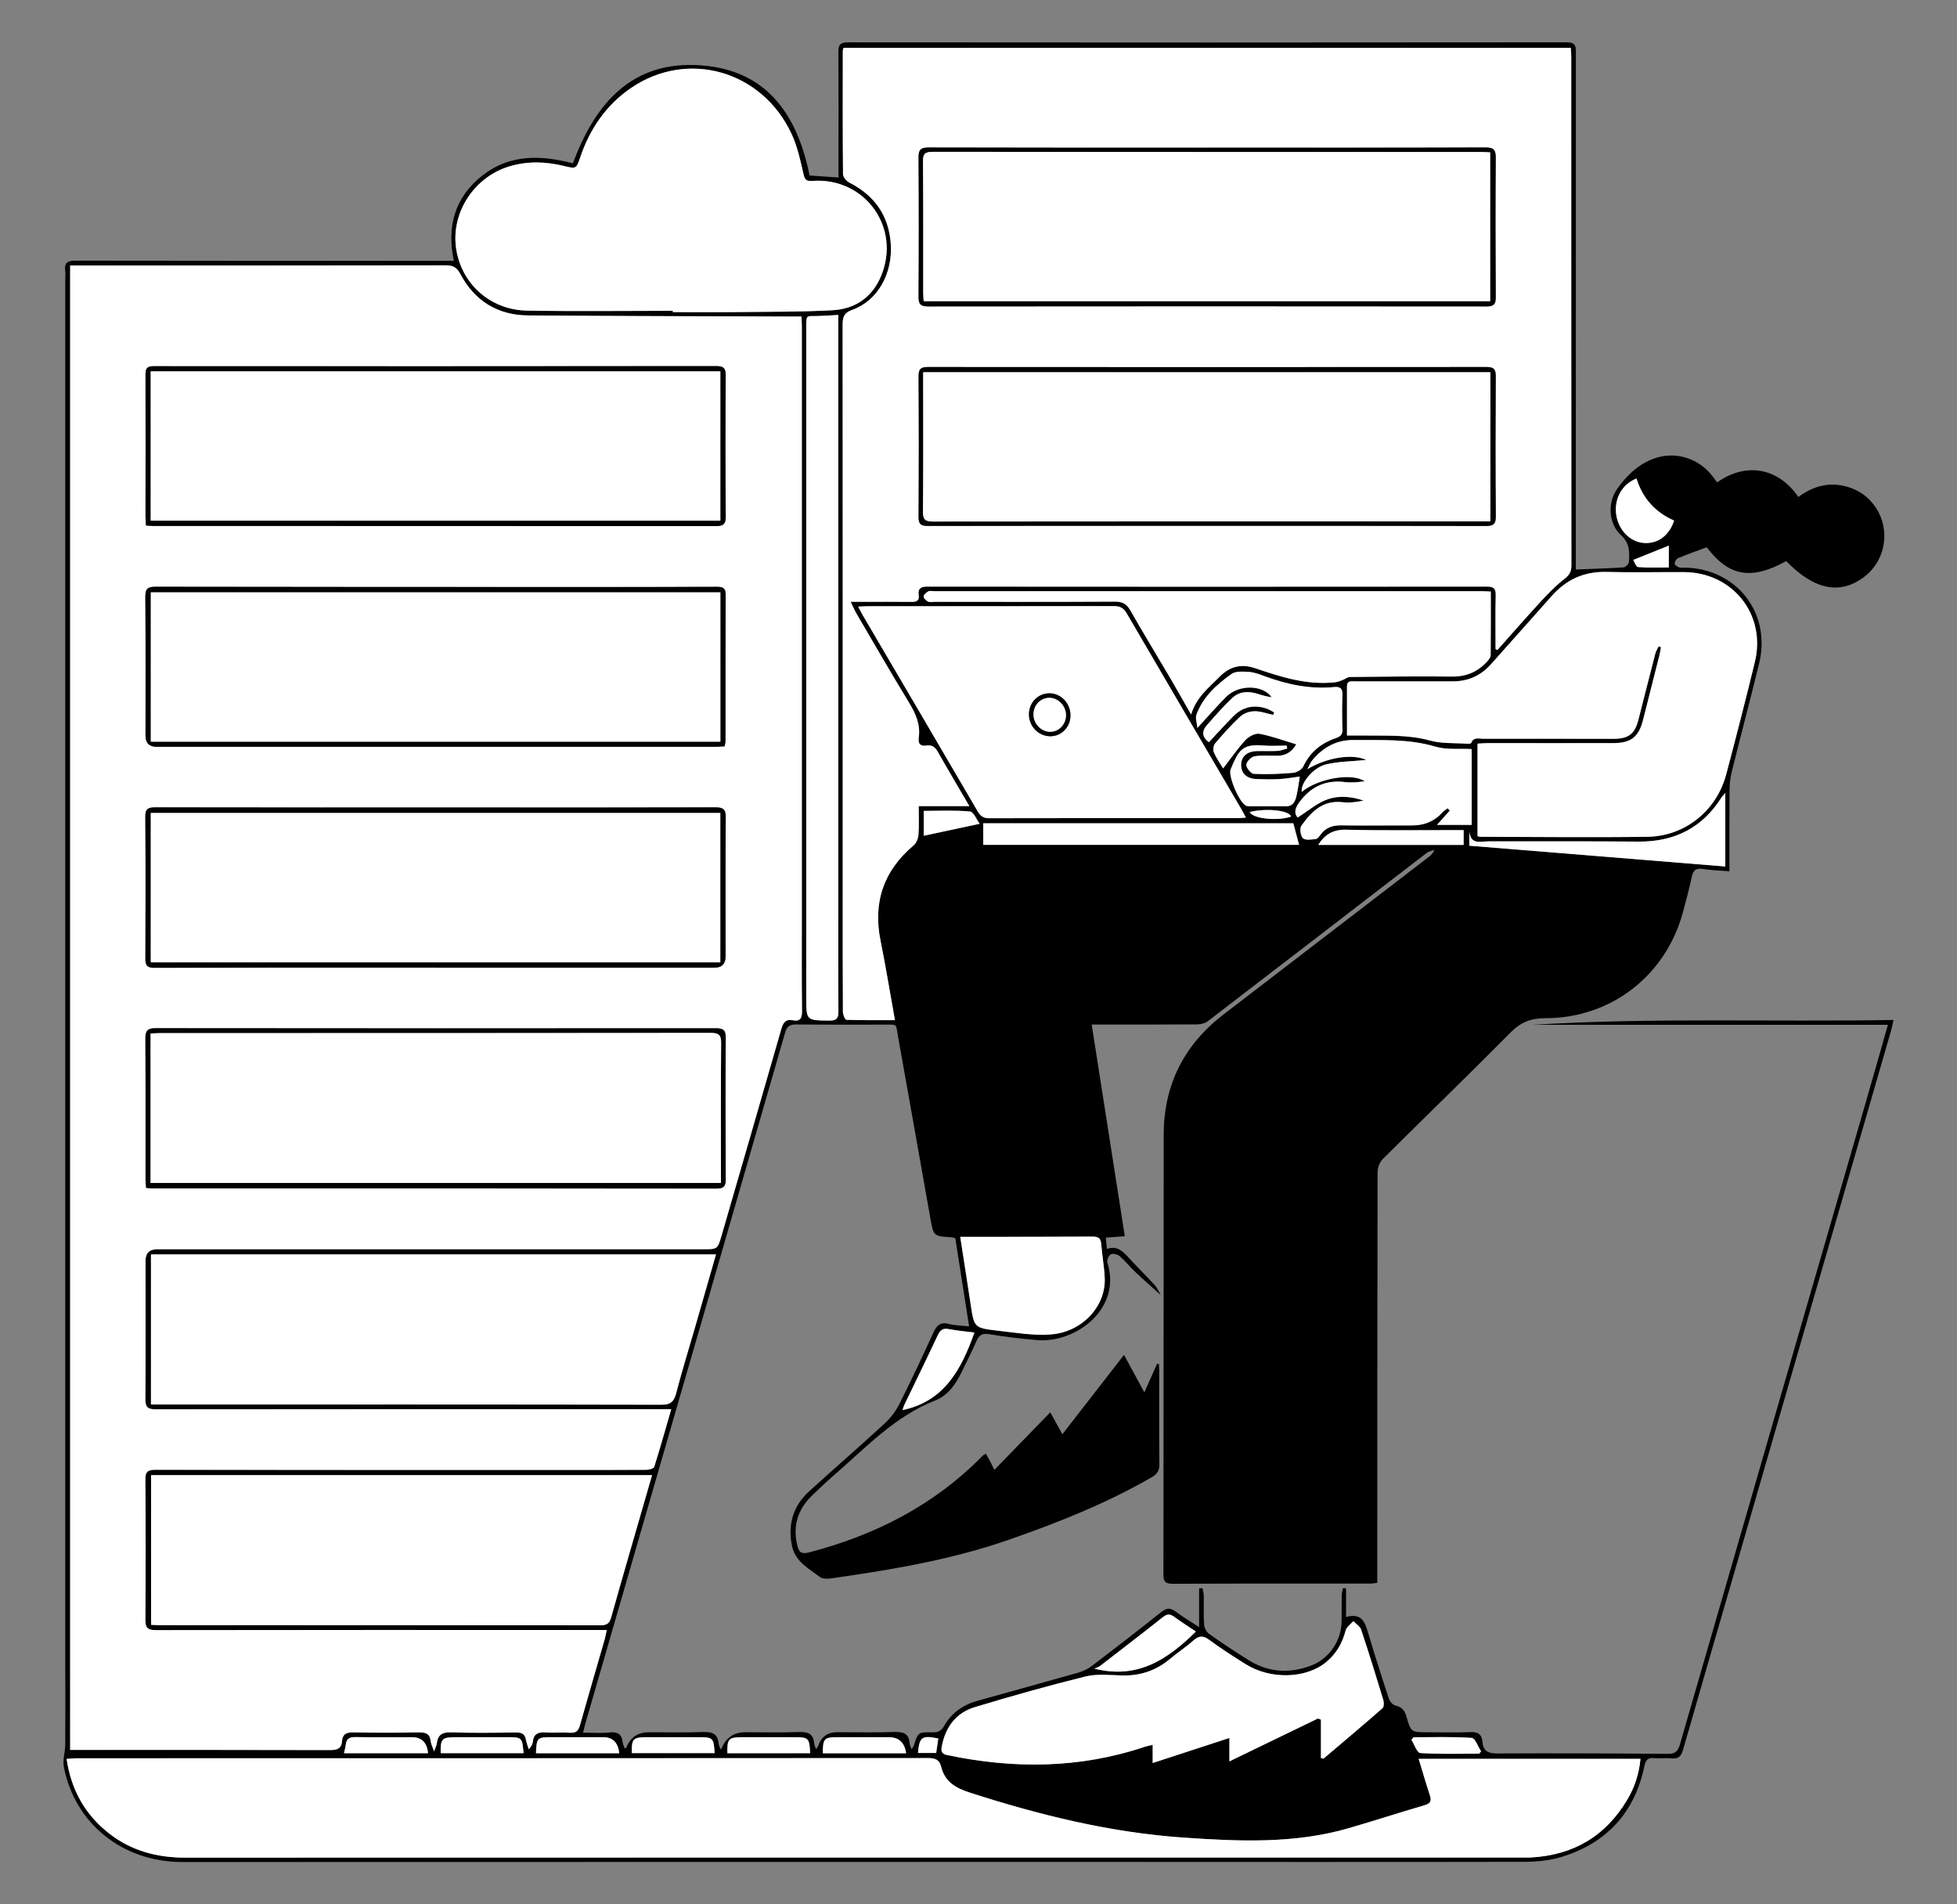 <svg width="370" height="360" viewBox="0 0 370 360" fill="none" xmlns="http://www.w3.org/2000/svg">
<rect x="0" y="0" width="370" height="360" fill="#808080" stroke="none"/>
<path d="M326.976 164.707C325.326 164.572 323.611 164.526 321.922 164.268C320.603 164.068 320.116 164.552 319.856 165.773C319.389 167.983 318.791 170.167 318.213 172.344C315.017 184.348 304.65 192.482 292.191 192.482C289.43 192.482 287.507 193.245 285.565 195.209C277.601 203.265 269.449 211.128 261.42 219.12C260.829 219.708 260.452 220.787 260.452 221.64C260.393 246.979 260.4 272.319 260.393 297.658C260.393 298.136 260.393 298.621 260.393 299.222C259.913 299.273 259.504 299.364 259.094 299.364C246.655 299.37 234.215 299.344 221.776 299.402C220.347 299.409 219.963 299.034 219.963 297.606C220.009 269.902 219.976 242.192 220.015 214.488C220.028 205.107 223.835 197.528 231.312 191.785C244.238 181.861 257.172 171.937 270.105 162.013C270.527 161.69 270.93 161.348 271.177 160.643C270.676 160.85 270.098 160.96 269.682 161.283C255.905 171.872 242.14 182.487 228.349 193.057C227.817 193.464 226.979 193.645 226.284 193.652C220.386 193.697 214.494 193.678 208.596 193.678C207.959 193.678 207.316 193.678 206.4 193.678C208.498 207.084 210.564 220.29 212.662 233.702C211.389 233.793 210.297 233.87 209.07 233.961C209.141 234.717 209.206 235.337 209.278 236.099C210.96 235.511 212.025 236.28 213.032 237.372C214.786 239.278 216.624 241.106 218.378 242.999C218.762 243.413 218.976 243.994 219.45 244.808C217.631 243.167 216.105 241.837 214.637 240.447C213.623 239.485 212.746 238.367 211.688 237.456C211.291 237.114 210.414 236.9 210.018 237.114C209.615 237.327 209.226 238.238 209.362 238.671C212.155 247.451 203.34 253.976 196.026 253.33C193.012 253.065 189.998 252.723 187.016 252.213C185.646 251.98 185.087 252.426 184.587 253.576C183.729 255.546 182.736 257.465 181.8 259.403C180.696 261.697 179.195 263.81 176.824 264.74C169.192 267.738 163.761 273.598 157.798 278.773C156.291 280.078 154.829 281.448 153.407 282.843C150.77 285.434 149.88 288.542 150.737 292.153C151.042 293.433 151.497 293.846 152.972 293.465C165.528 290.202 176.681 284.491 185.815 275.168C185.919 275.058 186.087 275.006 186.406 274.825C186.666 275.291 186.912 275.73 187.153 276.176C187.4 276.641 187.627 277.119 188.004 277.862C191.524 274.244 194.922 270.749 198.572 266.988C199.469 268.617 200.099 269.76 200.859 271.13C204.737 266.136 208.511 261.284 212.513 256.128C213.851 258.596 215.013 260.734 216.358 263.215C217.261 261.187 218.008 259.5 218.762 257.814C218.872 257.814 218.989 257.814 219.099 257.814C219.125 258.286 219.171 258.757 219.171 259.229C219.171 265.095 219.138 270.955 219.197 276.822C219.21 278.017 218.775 278.67 217.781 279.245C209.232 284.187 200.105 287.812 190.803 291.055C180.339 294.705 169.484 296.598 158.558 298.175C157.382 298.343 155.784 298.698 155.024 298.123C152.9 296.514 150.302 295.203 149.711 292.128C148.931 288.077 149.977 284.646 153.017 281.887C157.727 277.61 162.54 273.436 167.224 269.127C168.341 268.1 169.335 266.814 170.017 265.464C172.271 260.993 174.395 256.464 176.474 251.909C177.104 250.526 177.812 249.861 179.416 250.281C180.546 250.578 181.755 250.578 183.223 250.746C182.339 245.073 181.482 239.582 180.618 234.09C180.326 234.012 180.124 233.916 179.923 233.903C176.519 233.689 176.5 233.696 175.921 230.44C173.882 219.004 171.881 207.555 169.815 196.126C169.322 193.38 169.861 193.703 166.938 193.697C161.475 193.684 156.012 193.729 150.549 193.665C149.301 193.652 148.782 194.02 148.431 195.228C140.987 221.078 133.497 246.908 126.02 272.745C120.902 290.422 115.789 308.092 110.684 325.769C110.541 326.273 110.43 326.79 110.242 327.546C112.009 327.546 113.626 327.681 115.205 327.507C116.764 327.333 117.556 327.804 117.725 329.361C117.771 329.755 117.978 330.13 118.121 330.544C118.29 330.421 118.42 330.376 118.453 330.292C119.193 328.414 120.609 327.473 122.701 327.468C126.111 327.468 129.522 327.552 132.925 327.423C134.673 327.358 135.725 327.778 135.875 329.646C135.901 329.994 136.108 330.33 136.238 330.699C136.355 330.602 136.414 330.576 136.433 330.537C137.234 328.487 138.752 327.462 140.987 327.462C144.339 327.462 147.697 327.546 151.049 327.423C152.718 327.365 153.771 327.72 153.92 329.536C153.946 329.839 154.102 330.137 154.277 330.673C154.492 330.356 154.628 330.227 154.68 330.072C155.269 328.328 156.466 327.455 158.272 327.455C161.897 327.455 165.522 327.546 169.14 327.417C170.842 327.358 171.849 327.759 171.985 329.562C172.011 329.872 172.173 330.169 172.342 330.679C172.563 330.33 172.725 330.156 172.79 329.949C173.576 327.475 173.576 327.429 176.311 327.481C177.351 327.501 177.968 327.223 178.5 326.279C179.89 323.818 182.073 322.287 184.788 321.524C191.135 319.748 197.494 318.016 203.834 316.207C204.789 315.936 205.75 315.458 206.536 314.857C210.921 311.523 215.273 308.15 219.58 304.726C220.561 303.944 221.282 303.906 222.276 304.655C223.555 305.624 224.952 306.445 226.712 307.595V300.262C226.92 300.255 227.128 300.242 227.343 300.236C227.427 300.688 227.583 301.14 227.589 301.593C227.622 303.421 227.524 305.256 227.648 307.078C227.693 307.711 228.096 308.519 228.603 308.874C231.026 310.593 233.501 312.227 236.021 313.81C239.756 316.155 243.751 316.42 247.843 314.883C251.306 313.584 253.599 310.192 253.651 306.49C253.67 304.875 253.651 303.26 253.677 301.651C253.683 301.179 253.813 300.714 253.885 300.242C254.086 300.242 254.287 300.255 254.489 300.255V305.682C257.431 304.868 258.048 306.619 258.633 308.577C259.88 312.75 261.192 316.905 262.557 321.046C262.738 321.602 263.323 322.3 263.836 322.416C265.083 322.7 265.597 323.398 265.921 324.542C266.766 327.481 266.811 327.468 269.903 327.468C272.606 327.468 275.314 327.559 278.017 327.436C279.465 327.371 280.167 327.908 280.277 329.251C280.427 331.08 281.395 331.487 283.155 331.48C293.86 331.422 304.572 331.467 315.283 331.551C316.66 331.564 317.219 331.144 317.602 329.814C329.301 289.291 341.046 248.782 352.784 208.273C354.161 203.53 355.499 198.775 356.941 193.729H289.839C312.458 192.334 335.089 193.212 358 192.818C357.792 193.729 357.682 194.337 357.506 194.931C347.789 228.527 338.071 262.117 328.346 295.713C324.969 307.388 321.558 319.056 318.219 330.744C317.862 331.997 317.349 332.559 315.998 332.404C314.933 332.282 313.828 332.462 312.756 332.359C311.516 332.236 311.133 332.74 310.886 333.916C309.067 342.567 303.877 348.317 295.432 350.979C293.158 351.696 290.645 351.955 288.241 351.961C260.004 352.019 231.773 351.974 203.535 351.974C147.171 351.974 90.813 351.994 34.448 352C23.217 352 14.142 344.764 12.07 334.013C11.817 332.682 12.33 331.228 12.336 329.826C12.376 324.768 12.343 319.715 12.343 314.656C12.343 227.235 12.343 139.814 12.343 52.392C12.343 52.018 12.395 51.63 12.336 51.262C12.103 49.718 12.72 49.265 14.292 49.272C37.443 49.317 60.594 49.304 83.739 49.304C84.382 49.304 85.025 49.304 85.811 49.304C84.415 42.772 86.019 37.261 91.203 33.178C96.367 29.108 102.317 29.301 108.319 30.878C112.541 19.455 119.583 11.327 132.724 12.367C145.105 13.343 150.783 21.846 153.063 33.171C154.797 33.294 156.551 33.417 158.532 33.559C158.532 32.965 158.532 32.396 158.532 31.821C158.532 24.507 158.565 17.187 158.506 9.874C158.493 8.51 158.811 8.006 160.292 8.006C205.575 8.045 250.903 8.052 296.231 8C298.017 8 297.939 8.872 297.939 10.093C297.926 41.997 297.933 73.9 297.933 105.797C297.933 106.482 297.933 107.167 297.933 107.658C301.077 107.535 304.02 107.451 306.956 107.258C307.332 107.232 307.943 106.624 307.969 106.256C308.086 104.421 308.183 102.735 306.488 101.184C304.175 99.085 303.87 95.15 305.682 92.527C307.43 90.001 309.658 87.817 312.646 86.712C316.719 85.207 321.175 86.596 323.799 90.059C324.085 90.434 324.371 90.815 324.65 91.189C329.983 87.41 336.116 88.269 340.007 93.955C342.728 91.92 345.755 91.06 349.12 91.978C351.511 92.63 353.401 94.007 354.739 96.093C357.409 100.261 356.48 105.875 352.641 108.905C348.035 112.543 343.06 111.593 337.714 106.069C331.075 109.739 326.846 108.957 322.689 103.459C320.824 104.15 319.018 104.783 317.252 105.52C316.933 105.655 316.634 106.192 316.615 106.553C316.602 106.779 317.096 107.128 317.433 107.251C317.765 107.38 318.18 107.296 318.557 107.303C328.359 107.503 334.907 115.902 332.588 125.413C330.919 132.261 329.107 139.071 327.411 145.906C327.132 147.037 327.008 148.232 326.995 149.402C326.95 154.396 326.976 159.396 326.976 164.707ZM13.259 50.189V330.815H14.85C30.7 330.815 46.55 330.796 62.394 330.847C63.751 330.847 64.557 330.569 64.667 329.129C64.758 327.856 65.46 327.481 66.72 327.507C70.884 327.578 75.047 327.578 79.211 327.507C80.504 327.481 81.284 327.765 81.426 329.161C81.478 329.684 81.751 330.182 82.063 331.086C82.349 330.279 82.544 329.936 82.583 329.581C82.771 327.933 83.622 327.436 85.298 327.494C89.403 327.63 93.522 327.565 97.627 327.52C98.673 327.507 99.245 327.824 99.426 328.877C99.53 329.497 99.784 330.091 99.972 330.699C100.466 330.162 100.687 329.717 100.739 329.245C100.901 327.804 101.706 327.423 103.064 327.513C104.623 327.623 106.202 327.462 107.767 327.565C108.923 327.643 109.359 327.171 109.657 326.118C111.177 320.678 112.775 315.257 114.341 309.83C114.484 309.346 114.555 308.842 114.705 308.15C113.672 308.15 112.866 308.15 112.067 308.15C84.538 308.15 57.002 308.131 29.473 308.176C27.901 308.176 27.465 307.73 27.478 306.186C27.55 297.361 27.55 288.542 27.478 279.716C27.465 278.172 27.979 277.849 29.421 277.856C55.06 277.894 80.699 277.888 106.338 277.888C111.639 277.888 116.939 277.901 122.24 277.862C122.74 277.862 123.584 277.617 123.688 277.3C124.799 273.779 125.799 270.219 126.904 266.401C125.631 266.401 124.617 266.401 123.604 266.401C92.229 266.401 60.861 266.388 29.486 266.433C27.953 266.433 27.465 266.058 27.478 264.475C27.556 255.76 27.511 247.044 27.511 238.328C27.511 236.894 28.253 236.175 29.739 236.17C64.141 236.17 98.543 236.17 132.945 236.17C135.68 236.17 135.667 236.17 136.446 233.483C140.201 220.509 143.981 207.549 147.703 194.569C148.054 193.355 148.489 192.624 149.873 192.883C151.38 193.161 151.646 192.405 151.627 191.061C151.562 185.253 151.594 179.438 151.594 173.63C151.594 136.293 151.594 98.955 151.594 61.618C151.594 61.095 151.549 60.572 151.517 59.848C150.334 59.848 149.269 59.848 148.204 59.848C132.087 59.79 115.965 59.771 99.849 59.641C94.048 59.596 89.709 56.876 87.006 51.779C86.357 50.551 85.649 50.17 84.278 50.17C61.179 50.215 38.086 50.202 14.987 50.202C14.454 50.202 13.921 50.202 13.252 50.202L13.259 50.189ZM282.759 122.705C282.876 122.764 282.992 122.815 283.109 122.873C285.857 119.792 288.572 116.671 291.372 113.634C292.756 112.136 294.204 110.662 295.809 109.409C296.725 108.692 297.095 108.052 297.095 106.909C297.062 74.844 297.069 42.779 297.069 10.713C297.069 10.145 297.011 9.576 296.985 9.053H159.454C159.396 9.35 159.344 9.512 159.344 9.667C159.338 17.413 159.312 25.16 159.383 32.907C159.383 33.456 160.013 34.224 160.552 34.502C165.327 36.938 168.035 40.705 168.412 46.074C168.808 51.701 165.97 56.837 161.156 58.569C159.591 59.137 159.312 59.906 159.312 61.36C159.344 97.463 159.331 133.56 159.331 169.663C159.331 176.873 159.318 184.083 159.364 191.287C159.364 191.81 159.779 192.773 160.026 192.786C163.021 192.889 166.028 192.851 169.198 192.851C168.269 187.675 167.47 182.746 166.483 177.855C165.008 170.58 167.048 164.604 172.738 159.803C173.258 159.364 173.596 158.492 173.648 157.794C173.778 156.095 173.693 154.376 173.693 152.393H183.275C181.151 148.762 179.202 145.486 177.331 142.172C176.818 141.261 176.24 140.763 175.161 140.938C174.025 141.125 173.537 140.608 173.7 139.491C174.077 136.945 173.089 134.832 171.79 132.707C168.425 127.189 165.203 121.588 161.936 116.012C161.579 115.398 161.299 114.733 160.825 113.764C161.767 113.764 162.345 113.764 162.923 113.764C166.061 113.764 169.198 113.744 172.336 113.777C173.245 113.783 173.843 113.589 173.693 112.536C173.511 111.257 174.057 110.889 175.337 110.889C210.603 110.921 245.875 110.921 281.141 110.889C282.44 110.889 282.811 111.296 282.785 112.555C282.707 115.934 282.759 119.32 282.759 122.705ZM310.158 332.488H268.214C268.935 334.859 269.592 337.121 270.326 339.356C270.657 340.364 270.533 340.907 269.384 341.243C264.557 342.658 259.783 344.215 254.95 345.61C244.673 348.576 234.183 348.098 223.692 347.374C209.895 346.418 196.598 343.129 183.476 338.917C180.657 338.012 178.63 336.862 177.916 333.929C177.617 332.702 176.85 332.34 175.545 332.346C121.831 332.385 68.123 332.378 14.409 332.385C13.85 332.385 13.285 332.456 12.59 332.501C13.454 338.406 16.098 343.052 20.638 346.605C24.848 349.9 29.693 351.167 35.026 351.167C119.356 351.141 203.678 351.147 288.007 351.147C288.494 351.147 288.982 351.16 289.469 351.134C297.478 350.701 303.578 347.09 307.657 340.209C309.041 337.877 309.885 335.344 310.152 332.488H310.158ZM135.368 237.127H28.544V265.496C29.473 265.496 30.272 265.496 31.077 265.496C62.387 265.496 93.697 265.477 125.001 265.541C126.754 265.541 127.41 264.999 127.833 263.383C128.93 259.171 130.223 255.01 131.431 250.824C132.724 246.333 134.017 241.843 135.368 237.12V237.127ZM127.203 58.75C127.203 58.834 127.203 58.911 127.203 58.995C131.256 58.995 135.309 59.034 139.363 58.989C145.358 58.924 151.367 58.963 157.35 58.646C161.585 58.42 164.814 56.308 166.535 52.27C170.445 43.095 163.586 33.481 153.589 34.192C152.361 34.276 152.14 33.927 151.887 32.797C151.315 30.245 150.737 27.615 149.633 25.263C144.02 13.272 129.892 9.324 119.226 16.683C114.581 19.888 111.554 24.333 109.742 29.618C108.943 31.944 108.962 31.944 106.637 31.375C103.161 30.522 99.686 30.413 96.23 31.472C89.709 33.462 85.376 40.02 86.194 46.636C87.032 53.458 92.541 58.588 99.641 58.711C108.826 58.873 118.017 58.75 127.203 58.75ZM28.563 278.863V307.155C29.135 307.181 29.564 307.22 29.992 307.22C57.84 307.22 85.681 307.22 113.529 307.246C114.692 307.246 115.224 306.923 115.549 305.76C117.608 298.407 119.752 291.081 121.87 283.741C122.331 282.152 122.785 280.569 123.279 278.863H28.563ZM254.664 139.032C255.749 139.032 256.606 139.019 257.457 139.032C261.771 139.109 266.071 138.806 270.352 139.982C272.593 140.602 275.055 140.421 277.413 140.589C277.666 140.608 278.121 140.57 278.166 140.44C278.595 139.271 279.582 139.646 280.381 139.646C288.605 139.633 296.822 139.652 305.046 139.659C307.911 139.659 309.086 138.748 309.775 136.034C310.834 131.86 311.893 127.693 312.977 123.526C313.101 123.054 313.387 122.621 313.601 122.169C313.744 122.227 313.893 122.285 314.036 122.344C313.939 122.848 313.867 123.358 313.744 123.862C312.717 127.932 311.691 132.003 310.658 136.066C309.84 139.29 308.404 140.466 305.039 140.473C297.14 140.492 289.248 140.473 281.349 140.473C280.673 140.473 279.998 140.544 279.355 140.576V158.078C279.66 158.13 279.816 158.182 279.978 158.182C290.469 158.195 300.966 158.324 311.457 158.182C318.59 158.085 324.54 153.246 326.365 146.391C328.243 139.323 330.068 132.235 331.789 125.122C333.959 116.167 327.593 108.181 318.362 108.149C313.497 108.13 308.625 108.24 303.76 108.117C299.498 108.007 296.108 109.558 293.334 112.717C289.56 117.007 285.721 121.245 281.934 125.522C279.991 127.713 277.581 128.817 274.645 128.798C272.807 128.785 270.969 128.798 269.13 128.798C264.804 128.798 260.478 128.792 256.152 128.798C255.483 128.798 254.664 128.617 254.671 129.741C254.684 132.746 254.671 135.75 254.671 139.025L254.664 139.032ZM235.566 154.557C235.196 153.879 234.936 153.368 234.65 152.871C227.434 140.557 220.197 128.255 213.013 115.922C212.409 114.881 211.707 114.578 210.557 114.578C195.091 114.61 179.618 114.597 164.151 114.604C163.586 114.604 163.027 114.649 162.267 114.681C162.611 115.34 162.819 115.767 163.06 116.18C170.335 128.585 177.617 140.983 184.873 153.401C185.392 154.292 185.945 154.68 187.029 154.68C202.658 154.641 218.294 154.654 233.923 154.654C234.391 154.654 234.858 154.603 235.579 154.557H235.566ZM249.169 324.865C249.363 324.942 249.558 325.02 249.753 325.097V332.359C249.916 332.398 250.072 332.437 250.234 332.469C253.963 329.297 257.711 326.15 261.394 322.926C261.693 322.668 261.68 321.828 261.53 321.337C260.186 316.911 258.821 312.492 257.36 308.105C257.146 307.466 256.385 307.007 255.879 306.471C255.372 307.065 254.58 307.588 254.411 308.267C253.807 310.657 252.644 312.647 250.754 314.211C246.941 317.37 240.237 317.564 235.501 314.598C233.169 313.138 230.844 311.652 228.635 310.018C227.44 309.132 226.641 309.229 225.589 310.173C224.225 311.394 222.672 312.395 221.269 313.577C218.632 315.806 215.624 316.834 212.162 316.743C209.843 316.685 207.413 316.401 205.218 316.944C198.196 318.675 191.219 320.646 184.295 322.739C180.741 323.811 178.76 326.525 178.072 330.149C177.916 330.97 177.961 331.551 179.033 331.778C191.654 334.439 204.152 334.355 216.482 330.214C216.871 330.085 217.281 330.014 217.943 329.859V333.289C222.834 331.694 227.466 330.182 232.448 328.554V332.979C238.243 330.175 243.712 327.526 249.182 324.877L249.169 324.865ZM281.862 111.845C281.122 111.812 280.544 111.767 279.965 111.767C245.524 111.767 211.083 111.767 176.636 111.767C176.259 111.767 175.811 111.651 175.519 111.806C175.135 112.006 174.635 112.42 174.622 112.756C174.609 113.085 175.09 113.557 175.467 113.738C175.818 113.906 176.311 113.777 176.746 113.777C188.101 113.777 199.456 113.802 210.811 113.738C212.266 113.731 213.032 114.203 213.734 115.437C216.183 119.74 218.768 123.965 221.275 128.236C222.549 130.407 223.776 132.603 225.192 135.084C226.199 131.776 228.596 129.942 230.662 127.868C232.533 125.988 234.683 125.438 237.32 126.33C242.218 127.99 247.161 129.586 252.468 128.979C252.91 128.927 253.345 128.753 253.768 128.591C254.274 128.404 254.762 127.99 255.262 127.984C261.686 127.913 268.117 127.835 274.541 127.906C277.302 127.939 279.472 126.957 281.252 124.96C281.524 124.657 281.83 124.237 281.83 123.868C281.869 119.901 281.856 115.934 281.856 111.851L281.862 111.845ZM158.493 59.538C157.051 59.615 155.927 59.693 154.797 59.732C152.374 59.816 152.439 59.312 152.439 62.084C152.439 104.24 152.439 146.397 152.439 188.561C152.439 192.941 152.439 192.883 156.843 192.928C158.266 192.941 158.526 192.418 158.519 191.145C158.467 184.044 158.493 176.95 158.493 169.85C158.493 133.766 158.493 97.689 158.493 61.605C158.493 60.972 158.493 60.346 158.493 59.532V59.538ZM278.251 141.616C275.847 141.481 273.463 141.778 271.365 141.151C266.259 139.626 261.089 139.956 255.911 139.904C252.624 139.872 250.091 141.313 248.071 143.774C247.766 144.149 247.59 144.64 247.181 145.402C250.884 143.186 255.703 142.424 258.308 143.671C255.567 143.949 253.047 143.942 250.676 144.517C248.207 145.118 245.823 148.193 246.116 149.692C249.136 147.192 255.528 146.003 258.016 147.696C256.782 147.877 255.528 148.006 254.307 147.851C250.604 147.392 247.791 148.736 245.628 151.702C244.829 152.8 244.609 153.756 245.343 154.544C247.35 153.291 249.097 151.727 251.143 151.056C253.216 150.371 255.587 150.577 257.789 151.346C256.437 151.669 255.073 151.792 253.735 151.65C250.046 151.262 247.889 153.498 246.044 156.101C245.68 156.612 245.875 158.04 246.343 158.466C246.817 158.899 247.96 158.712 248.792 158.608C249.13 158.569 249.441 158.072 249.701 157.73C250.663 156.457 251.929 156.011 253.514 156.03C258.003 156.082 262.492 156.03 266.98 156.043C269.273 156.043 271.196 155.255 272.742 153.556C273.008 153.259 273.366 153.045 273.684 152.8C273.82 152.942 273.963 153.091 274.1 153.233C273.301 154.124 272.508 155.016 271.69 155.94H278.238V141.616H278.251ZM181.54 233.819C182.229 238.238 182.885 242.366 183.502 246.508C184.171 250.972 184.145 251.043 188.686 251.56C191.999 251.941 195.37 252.523 198.657 252.271C204.659 251.812 209.115 246.889 208.855 241.546C208.751 239.414 208.362 237.301 208.193 235.175C208.108 234.077 207.647 233.767 206.556 233.773C198.832 233.825 191.109 233.812 183.385 233.819C182.859 233.819 182.326 233.819 181.534 233.819H181.54ZM231.253 145.26C232.715 143.374 233.981 141.519 235.488 139.891C236.105 139.226 237.34 138.573 238.139 138.722C240.432 139.148 242.647 139.982 245.083 140.718C244.128 142.314 242.972 142.837 241.549 142.876C240.087 142.908 238.6 142.734 237.184 142.979C236.554 143.089 235.657 144.007 235.638 144.582C235.618 145.163 236.515 146.268 237.047 146.294C239.516 146.41 242.01 146.313 244.479 146.1C245.167 146.042 246.135 145.486 246.408 144.898C247.675 142.172 249.799 140.486 252.546 139.542C253.475 139.226 253.839 138.845 253.807 137.863C253.735 135.711 253.722 133.56 253.807 131.408C253.859 130.168 253.397 129.774 252.215 129.89C247.707 130.336 243.407 129.405 239.197 127.881C238.236 127.532 237.242 127.112 236.242 127.041C235.099 126.957 233.65 126.834 232.825 127.422C230.012 129.425 227.427 131.757 226.199 135.123C225.959 135.776 226.297 136.628 226.388 137.604C228.408 135.414 230.064 133.501 231.844 131.718C234.176 129.392 238.71 129.392 240.438 131.815C239.522 131.699 238.639 131.447 237.768 131.169C236.06 130.626 234.339 130.691 233.026 131.912C231.292 133.521 229.74 135.323 228.181 137.1C227.161 138.257 227.278 139.381 228.557 140.311C230.09 138.677 231.565 137.036 233.111 135.466C234.852 133.682 236.963 133.159 239.353 133.915C239.893 134.083 240.386 134.419 240.899 134.671C240.841 134.832 240.776 134.987 240.718 135.149C240.126 135 239.535 134.871 238.951 134.71C237.275 134.238 235.638 134.393 234.371 135.569C232.721 137.107 231.208 138.806 229.746 140.531C229.421 140.912 229.298 141.771 229.499 142.23C229.98 143.348 230.707 144.362 231.247 145.26H231.253ZM244.524 155.636H185.906V159.713H245.615C245.252 158.356 244.907 157.077 244.524 155.636ZM326.196 149.918C325.742 150.435 325.618 150.539 325.54 150.674C321.903 156.476 316.628 159.164 309.775 159.099C300.31 159.015 290.846 159.073 281.382 159.054C279.913 159.054 278.03 159.732 277.809 157.18V159.875C293.964 161.186 310.054 162.491 326.203 163.803V149.918H326.196ZM226.108 308.428C224.705 307.485 223.309 306.606 221.977 305.631C221.197 305.056 220.639 305.101 219.872 305.708C215.949 308.816 211.98 311.865 208.017 314.921C207.745 315.135 207.374 315.231 206.913 315.445C215.189 317.506 220.795 313.649 226.115 308.428H226.108ZM184.236 251.909C182.606 251.696 181.008 251.567 179.436 251.263C178.338 251.05 177.799 251.366 177.325 252.381C175.259 256.813 173.096 261.2 170.978 265.606C170.816 265.948 170.731 266.336 170.66 266.562C178.565 264.882 181.761 258.861 184.236 251.909ZM276.73 156.935C275.977 156.935 275.392 156.935 274.808 156.935C268.059 156.928 261.309 157.032 254.567 156.857C252.092 156.793 250.5 157.717 249.24 159.732H276.737V156.935H276.73ZM309.418 90.466C306.65 91.545 305.156 94.317 305.585 97.321C305.994 100.157 308.118 102.38 310.665 102.632C313.335 102.897 315.563 101.339 316.524 98.419C312.971 96.862 310.554 94.194 309.418 90.466ZM245.752 146.798C244.745 146.927 243.316 147.192 241.887 147.282C240.432 147.373 238.97 147.328 237.509 147.269C235.716 147.205 234.663 146.197 234.65 144.64C234.644 143.031 235.755 142.03 237.645 141.985C238.944 141.952 240.243 142.023 241.536 141.952C242.153 141.92 242.757 141.655 243.361 141.5C243.329 141.319 243.296 141.132 243.264 140.951C241.783 140.951 240.289 141.061 238.821 140.931C234.761 140.563 234.111 142.004 232.676 145.435C232.149 146.688 234.332 151.734 235.573 152.302C235.807 152.406 236.099 152.412 236.365 152.412C238.632 152.419 240.906 152.412 243.173 152.412C244.498 152.412 244.881 151.45 245.115 150.461C245.414 149.195 245.563 147.89 245.745 146.791L245.752 146.798ZM171.322 331.448C171.032 329.428 169.95 328.416 168.074 328.412C164.84 328.412 161.611 328.412 158.376 328.412C155.823 328.412 155.57 328.676 155.583 331.448H171.322ZM80.939 331.442C80.74 329.422 79.735 328.412 77.925 328.412C74.372 328.412 70.812 328.45 67.259 328.386C66.155 328.366 65.518 328.651 65.388 329.801C65.33 330.311 65.18 330.815 65.05 331.435H80.939V331.442ZM117.089 331.442C116.872 329.417 115.859 328.407 114.049 328.412C110.814 328.412 107.579 328.412 104.35 328.412C101.557 328.412 101.473 328.496 101.349 331.448H117.095L117.089 331.442ZM135.115 331.416C134.946 328.528 134.822 328.412 132.133 328.412C128.84 328.412 125.54 328.412 122.246 328.412C119.7 328.412 119.401 328.735 119.466 331.416H135.115ZM153.179 331.429C153.037 328.573 152.881 328.412 150.256 328.412C146.963 328.412 143.663 328.412 140.37 328.412C137.752 328.412 137.479 328.696 137.531 331.435H153.179V331.429ZM98.985 331.429C98.764 328.489 98.692 328.412 96.022 328.412C92.729 328.412 89.429 328.412 86.136 328.412C83.557 328.412 83.271 328.715 83.33 331.429H98.985ZM174.648 157.994C178.143 157.245 181.488 156.534 185.223 155.733C184.645 154.958 184.087 153.478 183.398 153.414C180.527 153.142 177.623 153.297 174.648 153.297V157.988V157.994ZM267.286 328.418C267.143 328.579 267.006 328.735 266.863 328.896C267.415 329.768 267.929 331.364 268.539 331.403C272.235 331.642 275.951 331.519 279.66 331.519C279.784 331.377 279.913 331.235 280.037 331.093C279.452 330.201 278.913 328.586 278.27 328.541C274.626 328.289 270.956 328.418 267.299 328.418H267.286ZM308.794 105.856C308.995 106.166 309.307 107.167 309.71 107.199C311.62 107.367 313.555 107.277 315.517 107.277V103.155C313.445 103.988 311.36 104.822 308.794 105.856ZM236.287 153.504C236.781 154.751 241.465 155.274 244.108 154.376C243.771 153.207 239.509 152.729 236.287 153.504ZM177.402 328.651C174.304 328.017 173.823 328.373 173.576 331.39H177.006C177.149 330.421 177.273 329.587 177.409 328.651H177.402Z" fill="black"/>
<path d="M13.259 50.189C13.928 50.189 14.461 50.189 14.994 50.189C38.093 50.189 61.186 50.202 84.285 50.156C85.656 50.156 86.364 50.537 87.013 51.765C89.715 56.863 94.055 59.583 99.855 59.628C115.972 59.751 132.088 59.77 148.21 59.835C149.276 59.835 150.341 59.835 151.523 59.835C151.556 60.552 151.601 61.081 151.601 61.605C151.601 98.942 151.601 136.279 151.601 173.616C151.601 179.424 151.562 185.239 151.634 191.047C151.647 192.391 151.387 193.147 149.88 192.869C148.496 192.611 148.055 193.347 147.71 194.556C143.988 207.535 140.214 220.502 136.453 233.469C135.674 236.157 135.686 236.157 132.952 236.157C98.55 236.157 64.148 236.157 29.746 236.157C28.265 236.157 27.522 236.876 27.518 238.315C27.518 247.03 27.557 255.746 27.485 264.462C27.472 266.045 27.959 266.419 29.492 266.419C60.867 266.381 92.236 266.387 123.611 266.387C124.624 266.387 125.637 266.387 126.911 266.387C125.806 270.205 124.806 273.765 123.695 277.286C123.598 277.603 122.747 277.849 122.247 277.849C116.946 277.887 111.645 277.874 106.345 277.874C80.706 277.874 55.066 277.881 29.427 277.842C27.985 277.842 27.472 278.159 27.485 279.703C27.557 288.528 27.55 297.347 27.485 306.173C27.472 307.717 27.907 308.163 29.479 308.163C57.009 308.117 84.545 308.13 112.074 308.137C112.88 308.137 113.679 308.137 114.711 308.137C114.568 308.822 114.491 309.326 114.348 309.817C112.789 315.244 111.191 320.664 109.664 326.104C109.372 327.158 108.937 327.629 107.774 327.552C106.215 327.448 104.63 327.603 103.071 327.5C101.707 327.41 100.901 327.791 100.745 329.231C100.693 329.697 100.473 330.142 99.979 330.685C99.79 330.078 99.544 329.483 99.433 328.863C99.251 327.81 98.68 327.493 97.634 327.506C93.522 327.558 89.41 327.616 85.305 327.481C83.629 327.429 82.778 327.926 82.589 329.567C82.55 329.923 82.356 330.265 82.07 331.073C81.764 330.168 81.492 329.671 81.433 329.147C81.29 327.752 80.511 327.468 79.218 327.493C75.054 327.565 70.89 327.565 66.727 327.493C65.46 327.474 64.765 327.842 64.674 329.115C64.57 330.556 63.758 330.84 62.4 330.834C46.55 330.789 30.701 330.801 14.857 330.801H13.266V50.189H13.259ZM137.018 141.073C137.083 140.621 137.168 140.311 137.168 140C137.174 130.807 137.155 121.606 137.2 112.413C137.2 111.101 136.602 110.933 135.518 110.94C127.3 110.978 119.077 110.978 110.859 110.978C83.713 110.978 56.574 110.978 29.427 110.927C27.972 110.927 27.472 111.282 27.485 112.8C27.55 121.568 27.518 130.335 27.518 139.096C27.518 140.483 28.23 141.178 29.655 141.183C64.804 141.183 99.946 141.183 135.095 141.183C135.732 141.183 136.362 141.118 137.025 141.079L137.018 141.073ZM82.369 182.92V182.933C99.94 182.933 117.511 182.933 135.076 182.933C136.47 182.933 137.17 182.222 137.174 180.801C137.174 172.033 137.135 163.272 137.207 154.505C137.22 152.98 136.726 152.625 135.264 152.631C120.668 152.677 106.072 152.657 91.476 152.657C70.767 152.657 50.065 152.67 29.356 152.631C27.992 152.631 27.459 152.916 27.472 154.402C27.537 163.324 27.524 172.253 27.485 181.182C27.485 182.442 27.738 182.958 29.168 182.958C46.901 182.907 64.628 182.926 82.362 182.926L82.369 182.92ZM27.609 99.343C28.232 99.375 28.706 99.42 29.187 99.42C64.544 99.42 99.901 99.42 135.258 99.452C136.674 99.452 137.226 99.168 137.213 97.598C137.135 88.727 137.135 79.85 137.207 70.98C137.22 69.5 136.7 69.203 135.336 69.203C99.927 69.242 64.511 69.242 29.103 69.222C27.927 69.222 27.505 69.519 27.511 70.753C27.55 79.734 27.518 88.714 27.511 97.695C27.511 98.218 27.57 98.735 27.609 99.336V99.343ZM27.635 224.566C28.252 224.605 28.732 224.657 29.207 224.657C64.622 224.657 100.037 224.657 135.453 224.682C136.791 224.682 137.213 224.288 137.207 222.944C137.155 214.016 137.142 205.093 137.207 196.164C137.22 194.685 136.68 194.381 135.323 194.381C100.018 194.407 64.713 194.407 29.401 194.368C27.907 194.368 27.472 194.846 27.485 196.3C27.537 205.171 27.505 214.048 27.511 222.919C27.511 223.442 27.583 223.959 27.628 224.56L27.635 224.566Z" fill="white"/>
<path d="M282.759 122.705C282.759 119.32 282.707 115.941 282.785 112.555C282.811 111.295 282.44 110.888 281.141 110.888C245.875 110.921 210.603 110.921 175.337 110.888C174.057 110.888 173.518 111.256 173.693 112.536C173.843 113.589 173.245 113.783 172.336 113.776C169.198 113.744 166.061 113.763 162.923 113.763C162.345 113.763 161.767 113.763 160.825 113.763C161.299 114.732 161.572 115.391 161.936 116.012C165.203 121.587 168.425 127.189 171.79 132.706C173.089 134.832 174.07 136.945 173.7 139.49C173.537 140.608 174.025 141.125 175.161 140.937C176.233 140.763 176.818 141.261 177.331 142.171C179.202 145.486 181.157 148.762 183.275 152.393H173.693C173.693 154.37 173.778 156.088 173.648 157.794C173.596 158.492 173.252 159.37 172.738 159.803C167.048 164.603 165.008 170.586 166.483 177.855C167.47 182.745 168.269 187.675 169.198 192.85C166.028 192.85 163.027 192.889 160.026 192.786C159.779 192.779 159.363 191.81 159.363 191.287C159.318 184.076 159.331 176.866 159.331 169.662C159.331 133.559 159.344 97.463 159.312 61.359C159.312 59.906 159.584 59.131 161.156 58.569C165.97 56.831 168.808 51.701 168.412 46.073C168.035 40.698 165.327 36.931 160.552 34.502C160.013 34.231 159.389 33.455 159.383 32.906C159.312 25.16 159.338 17.413 159.344 9.667C159.344 9.511 159.396 9.35 159.454 9.053H296.984C297.01 9.576 297.069 10.145 297.069 10.713C297.069 42.778 297.069 74.843 297.095 106.908C297.095 108.052 296.731 108.692 295.809 109.409C294.204 110.656 292.756 112.135 291.372 113.634C288.572 116.671 285.857 119.791 283.109 122.873C282.992 122.815 282.876 122.763 282.759 122.705ZM228.284 27.918C210.713 27.918 193.135 27.938 175.564 27.886C174.057 27.886 173.654 28.306 173.667 29.785C173.732 38.553 173.732 47.32 173.667 56.081C173.661 57.47 174.005 57.922 175.467 57.922C210.668 57.884 245.869 57.89 281.076 57.922C282.434 57.922 282.798 57.502 282.791 56.178C282.739 47.411 282.726 38.643 282.791 29.876C282.804 28.364 282.453 27.873 280.842 27.88C263.323 27.938 245.804 27.918 228.284 27.912V27.918ZM228.304 99.401C245.823 99.401 263.349 99.388 280.868 99.427C282.297 99.427 282.817 99.136 282.804 97.579C282.72 88.76 282.739 79.934 282.791 71.115C282.798 69.772 282.408 69.384 281.057 69.384C245.849 69.416 210.648 69.416 175.441 69.384C174.129 69.384 173.661 69.713 173.674 71.09C173.732 79.967 173.732 88.837 173.674 97.715C173.667 99.078 174.09 99.42 175.415 99.42C193.044 99.382 210.674 99.394 228.304 99.394V99.401Z" fill="white"/>
<path d="M310.158 332.495C309.892 335.344 309.047 337.883 307.664 340.215C303.584 347.096 297.485 350.701 289.475 351.141C288.988 351.166 288.501 351.154 288.014 351.154C203.684 351.154 119.362 351.147 35.033 351.173C29.706 351.173 24.86 349.907 20.645 346.612C16.104 343.058 13.467 338.413 12.596 332.508C13.298 332.462 13.856 332.391 14.415 332.391C68.129 332.391 121.837 332.391 175.551 332.353C176.85 332.353 177.617 332.708 177.922 333.935C178.637 336.869 180.663 338.019 183.482 338.923C196.604 343.136 209.901 346.424 223.698 347.38C234.183 348.104 244.68 348.589 254.956 345.617C259.783 344.221 264.564 342.658 269.39 341.249C270.54 340.913 270.663 340.377 270.332 339.363C269.598 337.127 268.942 334.859 268.221 332.495H310.164H310.158Z" fill="white"/>
<path d="M135.369 237.133C134.011 241.849 132.725 246.346 131.432 250.836C130.224 255.023 128.931 259.184 127.833 263.396C127.411 265.011 126.755 265.56 125.001 265.554C93.691 265.489 62.388 265.509 31.078 265.509C30.272 265.509 29.473 265.509 28.544 265.509V237.139H135.369V237.133Z" fill="white"/>
<path d="M127.203 58.757C118.018 58.757 108.826 58.88 99.641 58.718C92.541 58.589 87.033 53.465 86.195 46.643C85.383 40.027 89.716 33.469 96.231 31.479C99.687 30.426 103.162 30.536 106.637 31.382C108.956 31.951 108.943 31.951 109.742 29.625C111.555 24.34 114.582 19.895 119.226 16.69C129.899 9.332 144.021 13.286 149.633 25.27C150.738 27.622 151.309 30.245 151.887 32.804C152.141 33.934 152.361 34.283 153.589 34.199C163.586 33.489 170.446 43.109 166.535 52.277C164.814 56.315 161.586 58.427 157.35 58.653C151.368 58.97 145.359 58.931 139.363 58.996C135.31 59.041 131.256 59.002 127.203 59.002C127.203 58.918 127.203 58.841 127.203 58.757Z" fill="white"/>
<path d="M28.564 278.863H123.28C122.786 280.569 122.332 282.152 121.87 283.741C119.753 291.081 117.609 298.407 115.55 305.76C115.225 306.929 114.692 307.246 113.53 307.246C85.688 307.22 57.841 307.226 29.993 307.22C29.564 307.22 29.136 307.181 28.564 307.155V278.863Z" fill="white"/>
<path d="M254.665 139.032C254.665 135.757 254.671 132.752 254.665 129.748C254.665 128.617 255.477 128.805 256.146 128.805C260.472 128.792 264.798 128.805 269.124 128.805C270.963 128.805 272.801 128.792 274.639 128.805C277.576 128.824 279.985 127.719 281.928 125.529C285.715 121.252 289.554 117.014 293.328 112.724C296.102 109.571 299.493 108.014 303.754 108.124C308.619 108.246 313.491 108.137 318.356 108.156C327.587 108.188 333.953 116.174 331.783 125.128C330.062 132.235 328.237 139.323 326.359 146.398C324.534 153.259 318.577 158.092 311.451 158.189C300.961 158.337 290.47 158.208 279.972 158.189C279.81 158.189 279.654 158.137 279.349 158.085V140.583C279.992 140.55 280.668 140.479 281.343 140.479C289.242 140.479 297.135 140.505 305.033 140.479C308.398 140.473 309.834 139.304 310.652 136.073C311.685 132.003 312.718 127.939 313.738 123.869C313.861 123.371 313.939 122.861 314.03 122.35C313.887 122.292 313.738 122.234 313.595 122.176C313.381 122.628 313.095 123.061 312.971 123.533C311.887 127.7 310.828 131.867 309.769 136.041C309.08 138.754 307.905 139.665 305.04 139.665C296.816 139.665 288.599 139.639 280.375 139.652C279.583 139.652 278.589 139.278 278.16 140.447C278.115 140.576 277.666 140.615 277.407 140.596C275.042 140.434 272.58 140.609 270.346 139.988C266.071 138.812 261.765 139.116 257.451 139.039C256.594 139.026 255.743 139.039 254.658 139.039L254.665 139.032Z" fill="white"/>
<path d="M235.567 154.558C234.845 154.603 234.378 154.655 233.91 154.655C218.281 154.655 202.646 154.642 187.017 154.68C185.932 154.68 185.38 154.293 184.86 153.401C177.611 140.984 170.322 128.585 163.047 116.18C162.807 115.773 162.605 115.34 162.254 114.681C163.014 114.649 163.58 114.604 164.138 114.604C179.605 114.604 195.078 114.61 210.545 114.578C211.701 114.578 212.396 114.882 213 115.922C220.184 128.256 227.421 140.557 234.638 152.871C234.93 153.362 235.183 153.873 235.554 154.558H235.567ZM194.545 135.001C194.526 137.288 196.325 139.162 198.56 139.181C200.69 139.2 202.386 137.462 202.392 135.253C202.405 132.959 200.586 131.053 198.397 131.066C196.26 131.079 194.565 132.804 194.545 135.001Z" fill="white"/>
<path d="M249.169 324.864C243.7 327.513 238.23 330.162 232.436 332.966V328.54C227.453 330.168 222.822 331.68 217.93 333.276V329.845C217.268 330.007 216.859 330.071 216.469 330.201C204.14 334.342 191.642 334.426 179.02 331.764C177.949 331.538 177.903 330.956 178.059 330.136C178.741 326.511 180.729 323.798 184.282 322.725C191.207 320.632 198.183 318.668 205.205 316.93C207.401 316.387 209.83 316.665 212.149 316.73C215.611 316.82 218.619 315.786 221.256 313.564C222.659 312.382 224.212 311.374 225.576 310.159C226.635 309.216 227.434 309.119 228.623 310.004C230.831 311.639 233.157 313.125 235.489 314.585C240.231 317.55 246.928 317.356 250.741 314.197C252.631 312.627 253.794 310.637 254.398 308.253C254.567 307.575 255.36 307.051 255.866 306.457C256.373 307 257.133 307.458 257.347 308.092C258.809 312.479 260.179 316.898 261.518 321.323C261.667 321.808 261.674 322.654 261.381 322.913C257.705 326.137 253.956 329.29 250.221 332.455C250.059 332.417 249.903 332.378 249.741 332.346V325.084C249.546 325.006 249.351 324.929 249.156 324.851L249.169 324.864Z" fill="white"/>
<path d="M281.856 111.839C281.856 115.928 281.869 119.889 281.83 123.856C281.83 124.224 281.518 124.644 281.252 124.948C279.472 126.944 277.303 127.926 274.542 127.894C268.118 127.823 261.687 127.907 255.262 127.971C254.762 127.971 254.275 128.391 253.768 128.579C253.346 128.734 252.911 128.915 252.469 128.966C247.162 129.574 242.219 127.978 237.321 126.317C234.683 125.426 232.533 125.975 230.662 127.855C228.597 129.936 226.2 131.764 225.193 135.072C223.777 132.591 222.549 130.394 221.276 128.223C218.769 123.953 216.183 119.727 213.734 115.425C213.033 114.197 212.266 113.719 210.811 113.725C199.456 113.79 188.102 113.764 176.747 113.764C176.312 113.764 175.818 113.893 175.467 113.725C175.091 113.544 174.61 113.073 174.623 112.743C174.636 112.407 175.136 111.994 175.519 111.794C175.818 111.638 176.26 111.755 176.637 111.755C211.078 111.755 245.518 111.755 279.966 111.755C280.544 111.755 281.122 111.8 281.863 111.832L281.856 111.839Z" fill="white"/>
<path d="M158.487 59.538C158.487 60.346 158.487 60.979 158.487 61.612C158.487 97.696 158.487 133.773 158.487 169.857C158.487 176.957 158.461 184.051 158.513 191.152C158.519 192.424 158.26 192.948 156.837 192.935C152.433 192.889 152.433 192.948 152.433 188.567C152.433 146.41 152.433 104.253 152.433 62.09C152.433 59.312 152.368 59.822 154.791 59.738C155.921 59.7 157.045 59.622 158.487 59.544V59.538Z" fill="white"/>
<path d="M278.244 141.609V155.933H271.696C272.514 155.015 273.313 154.124 274.106 153.226C273.97 153.084 273.827 152.935 273.69 152.793C273.372 153.045 273.015 153.258 272.748 153.549C271.202 155.248 269.28 156.043 266.986 156.036C262.498 156.03 258.009 156.081 253.521 156.023C251.936 156.004 250.669 156.45 249.708 157.722C249.448 158.065 249.136 158.562 248.798 158.601C247.973 158.704 246.823 158.892 246.349 158.459C245.881 158.033 245.687 156.605 246.05 156.094C247.895 153.491 250.052 151.249 253.741 151.643C255.08 151.785 256.444 151.669 257.795 151.339C255.593 150.564 253.222 150.364 251.15 151.048C249.103 151.72 247.356 153.284 245.349 154.537C244.615 153.755 244.836 152.793 245.635 151.694C247.798 148.729 250.61 147.385 254.313 147.844C255.534 147.992 256.788 147.87 258.022 147.689C255.534 145.996 249.142 147.185 246.122 149.685C245.823 148.18 248.207 145.111 250.682 144.51C253.053 143.935 255.573 143.941 258.315 143.664C255.71 142.417 250.89 143.179 247.187 145.395C247.596 144.633 247.765 144.142 248.077 143.767C250.097 141.305 252.637 139.865 255.918 139.897C261.095 139.949 266.265 139.619 271.371 141.144C273.476 141.771 275.853 141.48 278.257 141.609H278.244Z" fill="white"/>
<path d="M181.541 233.812C182.334 233.812 182.86 233.812 183.392 233.812C191.116 233.805 198.839 233.812 206.563 233.767C207.648 233.76 208.109 234.064 208.2 235.169C208.369 237.294 208.765 239.407 208.863 241.539C209.122 246.882 204.666 251.805 198.664 252.264C195.377 252.516 192.006 251.928 188.693 251.553C184.152 251.036 184.178 250.965 183.509 246.501C182.892 242.366 182.23 238.231 181.548 233.812H181.541Z" fill="white"/>
<path d="M231.247 145.253C230.714 144.355 229.987 143.341 229.5 142.223C229.298 141.764 229.422 140.905 229.746 140.524C231.214 138.805 232.722 137.106 234.371 135.562C235.638 134.386 237.275 134.231 238.951 134.703C239.536 134.864 240.127 134.993 240.718 135.142C240.776 134.98 240.841 134.825 240.9 134.664C240.387 134.405 239.893 134.076 239.354 133.908C236.963 133.152 234.852 133.675 233.111 135.459C231.572 137.035 230.091 138.67 228.558 140.304C227.272 139.374 227.161 138.25 228.181 137.093C229.746 135.316 231.299 133.507 233.027 131.905C234.345 130.684 236.06 130.619 237.769 131.162C238.639 131.44 239.523 131.692 240.439 131.808C238.704 129.385 234.17 129.379 231.845 131.711C230.058 133.495 228.408 135.407 226.388 137.597C226.297 136.622 225.966 135.769 226.2 135.116C227.427 131.75 230.013 129.418 232.825 127.415C233.644 126.833 235.099 126.956 236.242 127.034C237.243 127.105 238.23 127.518 239.198 127.874C243.407 129.398 247.707 130.322 252.216 129.883C253.398 129.767 253.859 130.161 253.807 131.401C253.716 133.546 253.736 135.704 253.807 137.856C253.84 138.844 253.476 139.219 252.547 139.535C249.799 140.479 247.675 142.165 246.408 144.891C246.135 145.479 245.168 146.035 244.479 146.093C242.011 146.306 239.516 146.403 237.048 146.287C236.515 146.261 235.619 145.163 235.638 144.575C235.658 144 236.554 143.082 237.184 142.973C238.6 142.727 240.094 142.901 241.549 142.869C242.972 142.837 244.128 142.307 245.083 140.711C242.641 139.975 240.426 139.141 238.139 138.715C237.34 138.566 236.106 139.212 235.489 139.884C233.982 141.512 232.715 143.367 231.253 145.253H231.247Z" fill="white"/>
<path d="M244.517 155.637C244.901 157.077 245.245 158.357 245.609 159.714H185.899V155.637H244.517Z" fill="white"/>
<path d="M326.19 149.918V163.802C310.048 162.491 293.952 161.186 277.796 159.874V157.18C278.024 159.738 279.901 159.054 281.369 159.054C290.834 159.066 300.298 159.015 309.762 159.099C316.616 159.157 321.89 156.469 325.528 150.674C325.612 150.545 325.729 150.441 326.184 149.918H326.19Z" fill="white"/>
<path d="M226.102 308.428C220.782 313.649 215.176 317.506 206.9 315.445C207.368 315.232 207.732 315.135 208.005 314.921C211.967 311.865 215.936 308.816 219.86 305.708C220.633 305.095 221.185 305.056 221.964 305.631C223.296 306.606 224.699 307.491 226.096 308.428H226.102Z" fill="white"/>
<path d="M184.224 251.908C181.749 258.867 178.559 264.888 170.647 266.562C170.719 266.335 170.803 265.954 170.966 265.605C173.083 261.199 175.247 256.806 177.312 252.38C177.786 251.366 178.326 251.049 179.423 251.262C180.989 251.566 182.593 251.695 184.224 251.908Z" fill="white"/>
<path d="M276.718 156.928V159.726H249.221C250.487 157.71 252.079 156.786 254.547 156.851C261.29 157.025 268.039 156.922 274.788 156.928C275.373 156.928 275.958 156.928 276.711 156.928H276.718Z" fill="white"/>
<path d="M309.405 90.459C310.542 94.187 312.959 96.855 316.512 98.412C315.551 101.333 313.316 102.89 310.653 102.625C308.113 102.373 305.982 100.144 305.573 97.314C305.138 94.31 306.638 91.538 309.405 90.459Z" fill="white"/>
<path d="M245.745 146.792C245.563 147.89 245.407 149.189 245.115 150.461C244.881 151.45 244.498 152.419 243.173 152.413C240.906 152.406 238.632 152.413 236.365 152.413C236.099 152.413 235.806 152.413 235.572 152.303C234.325 151.734 232.149 146.695 232.675 145.435C234.111 142.004 234.767 140.557 238.82 140.932C240.288 141.067 241.782 140.951 243.264 140.951C243.296 141.132 243.328 141.319 243.361 141.5C242.75 141.655 242.146 141.92 241.536 141.952C240.243 142.024 238.944 141.952 237.645 141.985C235.754 142.03 234.644 143.031 234.65 144.64C234.657 146.197 235.715 147.199 237.508 147.27C238.963 147.321 240.431 147.367 241.886 147.283C243.322 147.192 244.745 146.927 245.751 146.798L245.745 146.792Z" fill="white"/>
<path d="M171.31 331.442H155.571C155.558 328.67 155.811 328.405 158.364 328.405C161.599 328.405 164.827 328.405 168.062 328.405C169.937 328.405 171.02 329.417 171.31 331.442Z" fill="white"/>
<path d="M80.926 331.429H65.037C65.167 330.809 65.316 330.305 65.375 329.795C65.498 328.645 66.135 328.36 67.246 328.38C70.799 328.444 74.359 328.406 77.912 328.406C79.722 328.406 80.727 329.416 80.926 331.436V331.429Z" fill="white"/>
<path d="M117.076 331.435H101.331C101.46 328.482 101.538 328.405 104.332 328.398C107.567 328.398 110.802 328.398 114.03 328.398C115.84 328.398 116.853 329.408 117.07 331.429L117.076 331.435Z" fill="white"/>
<path d="M135.102 331.41H119.453C119.389 328.728 119.687 328.405 122.234 328.405C125.527 328.405 128.827 328.405 132.12 328.405C134.803 328.405 134.933 328.528 135.102 331.41Z" fill="white"/>
<path d="M153.167 331.429H137.518C137.466 328.69 137.739 328.405 140.357 328.405C143.65 328.405 146.95 328.405 150.244 328.405C152.868 328.405 153.024 328.567 153.167 331.422V331.429Z" fill="white"/>
<path d="M98.972 331.422H83.317C83.252 328.709 83.538 328.405 86.123 328.405C89.417 328.405 92.716 328.405 96.01 328.405C98.68 328.405 98.751 328.483 98.972 331.422Z" fill="white"/>
<path d="M174.642 157.982V153.291C177.611 153.291 180.521 153.136 183.392 153.407C184.081 153.472 184.639 154.952 185.217 155.727C181.482 156.528 178.143 157.239 174.642 157.988V157.982Z" fill="white"/>
<path d="M267.279 328.412C270.943 328.412 274.613 328.283 278.251 328.535C278.894 328.58 279.433 330.195 280.018 331.087C279.894 331.229 279.764 331.371 279.641 331.513C275.932 331.513 272.216 331.63 268.52 331.397C267.91 331.358 267.403 329.769 266.844 328.89C266.987 328.729 267.124 328.574 267.266 328.412H267.279Z" fill="white"/>
<path d="M308.788 105.849C311.36 104.815 313.439 103.982 315.511 103.148V107.27C313.543 107.27 311.614 107.361 309.704 107.193C309.301 107.161 308.989 106.159 308.788 105.849Z" fill="white"/>
<path d="M236.281 153.498C239.51 152.723 243.764 153.194 244.102 154.37C241.458 155.268 236.775 154.745 236.281 153.498Z" fill="white"/>
<path d="M177.397 328.644C177.26 329.581 177.137 330.414 176.994 331.383H173.564C173.811 328.366 174.291 328.011 177.39 328.644H177.397Z" fill="white"/>
<path d="M137.019 141.074C136.356 141.112 135.726 141.177 135.089 141.177C99.94 141.177 64.798 141.177 29.649 141.177C28.228 141.177 27.516 140.481 27.512 139.09C27.512 130.323 27.551 121.555 27.479 112.795C27.466 111.276 27.966 110.915 29.422 110.921C56.568 110.966 83.707 110.966 110.853 110.973C119.071 110.973 127.294 110.973 135.512 110.934C136.596 110.934 137.201 111.095 137.194 112.407C137.149 121.601 137.168 130.801 137.162 139.995C137.162 140.305 137.077 140.621 137.012 141.067L137.019 141.074ZM136.207 111.981H28.512V140.208H136.2V111.981H136.207Z" fill="black"/>
<path d="M82.369 182.92C64.635 182.92 46.908 182.9 29.175 182.952C27.739 182.952 27.486 182.435 27.492 181.175C27.531 172.247 27.544 163.324 27.479 154.395C27.466 152.909 27.999 152.625 29.363 152.625C50.065 152.664 70.774 152.651 91.483 152.651C106.079 152.651 120.675 152.67 135.271 152.625C136.733 152.625 137.227 152.974 137.214 154.499C137.142 163.26 137.181 172.027 137.181 180.794C137.181 182.216 136.482 182.926 135.083 182.926C117.512 182.926 99.94 182.926 82.376 182.926V182.913L82.369 182.92ZM28.506 181.918H136.187V153.685H28.506V181.918Z" fill="black"/>
<path d="M27.609 99.343C27.57 98.742 27.511 98.219 27.511 97.702C27.511 88.722 27.544 79.741 27.511 70.761C27.511 69.526 27.927 69.229 29.103 69.229C64.512 69.249 99.927 69.249 135.336 69.21C136.7 69.21 137.22 69.507 137.207 70.987C137.142 79.857 137.135 88.735 137.213 97.605C137.226 99.169 136.674 99.46 135.258 99.46C99.901 99.427 64.544 99.434 29.187 99.427C28.706 99.427 28.232 99.382 27.609 99.35V99.343ZM136.193 70.205H28.492V98.432H136.193V70.205Z" fill="black"/>
<path d="M27.635 224.566C27.589 223.972 27.518 223.449 27.518 222.925C27.518 214.055 27.544 205.178 27.492 196.307C27.485 194.853 27.914 194.369 29.408 194.375C64.713 194.414 100.018 194.414 135.329 194.388C136.687 194.388 137.226 194.692 137.213 196.171C137.148 205.1 137.161 214.022 137.213 222.951C137.22 224.295 136.797 224.689 135.459 224.689C100.044 224.657 64.629 224.663 29.213 224.663C28.733 224.663 28.258 224.612 27.641 224.573L27.635 224.566ZM28.466 223.636H136.304C136.304 222.958 136.304 222.421 136.304 221.892C136.304 213.661 136.265 205.436 136.343 197.211C136.356 195.635 135.875 195.26 134.342 195.267C99.628 195.312 64.921 195.299 30.207 195.305C29.642 195.305 29.07 195.357 28.466 195.383V223.643V223.636Z" fill="black"/>
<path d="M228.285 27.919C245.805 27.919 263.324 27.945 280.843 27.88C282.454 27.88 282.805 28.358 282.792 29.876C282.721 38.644 282.734 47.411 282.792 56.178C282.798 57.503 282.435 57.923 281.077 57.923C245.876 57.89 210.675 57.884 175.468 57.923C174.013 57.923 173.662 57.47 173.668 56.081C173.727 47.314 173.733 38.547 173.668 29.786C173.655 28.306 174.065 27.886 175.565 27.886C193.136 27.938 210.714 27.919 228.285 27.919ZM174.636 56.941H281.74V28.804C281.129 28.771 280.648 28.733 280.168 28.733C245.558 28.733 210.948 28.733 176.338 28.7C174.928 28.7 174.493 29.043 174.506 30.49C174.578 38.773 174.539 47.056 174.545 55.338C174.545 55.862 174.604 56.385 174.636 56.941Z" fill="black"/>
<path d="M228.304 99.395C210.674 99.395 193.045 99.382 175.415 99.421C174.09 99.421 173.661 99.079 173.674 97.716C173.733 88.838 173.733 79.968 173.674 71.09C173.668 69.714 174.135 69.385 175.441 69.385C210.648 69.411 245.849 69.411 281.057 69.385C282.408 69.385 282.798 69.779 282.791 71.116C282.739 79.935 282.72 88.761 282.804 97.58C282.817 99.137 282.298 99.434 280.869 99.428C263.349 99.382 245.83 99.402 228.304 99.395ZM281.778 70.36H174.538C174.538 71.103 174.538 71.73 174.538 72.363C174.538 80.484 174.584 88.606 174.499 96.721C174.486 98.252 174.967 98.581 176.415 98.581C210.908 98.542 245.401 98.549 279.901 98.549C280.524 98.549 281.148 98.549 281.778 98.549V70.354V70.36Z" fill="black"/>
<path d="M194.539 135C194.559 132.803 196.248 131.078 198.391 131.065C200.587 131.053 202.399 132.959 202.386 135.252C202.373 137.462 200.678 139.193 198.554 139.18C196.319 139.161 194.52 137.287 194.539 135ZM201.542 135.181C201.522 133.424 200.074 131.918 198.398 131.918C196.728 131.918 195.384 133.327 195.397 135.071C195.41 136.835 196.845 138.321 198.541 138.34C200.191 138.36 201.561 136.919 201.542 135.181Z" fill="black"/>
<path d="M136.2 111.98V140.208H28.512V111.98H136.2Z" fill="white"/>
<path d="M28.505 181.919V153.686H136.187V181.919H28.505Z" fill="white"/>
<path d="M136.193 70.198V98.426H28.492V70.198H136.193Z" fill="white"/>
<path d="M28.466 223.636V195.376C29.07 195.35 29.635 195.299 30.207 195.299C64.921 195.299 99.628 195.299 134.342 195.26C135.881 195.26 136.355 195.628 136.342 197.204C136.264 205.429 136.303 213.66 136.303 221.885C136.303 222.415 136.303 222.951 136.303 223.629H28.466V223.636Z" fill="white"/>
<path d="M174.636 56.941C174.603 56.386 174.545 55.862 174.545 55.339C174.545 47.056 174.577 38.774 174.506 30.491C174.493 29.044 174.928 28.701 176.337 28.701C210.947 28.74 245.557 28.727 280.167 28.733C280.648 28.733 281.128 28.779 281.739 28.805V56.941H174.636Z" fill="white"/>
<path d="M281.779 70.366V98.561C281.149 98.561 280.525 98.561 279.901 98.561C245.408 98.561 210.915 98.555 176.416 98.594C174.967 98.594 174.487 98.264 174.5 96.733C174.578 88.612 174.539 80.49 174.539 72.376C174.539 71.742 174.539 71.109 174.539 70.373H281.779V70.366Z" fill="white"/>
<path d="M201.541 135.181C201.561 136.919 200.19 138.359 198.54 138.34C196.845 138.321 195.409 136.828 195.396 135.071C195.383 133.326 196.728 131.912 198.397 131.918C200.073 131.918 201.522 133.423 201.541 135.181Z" fill="white"/>
</svg>
